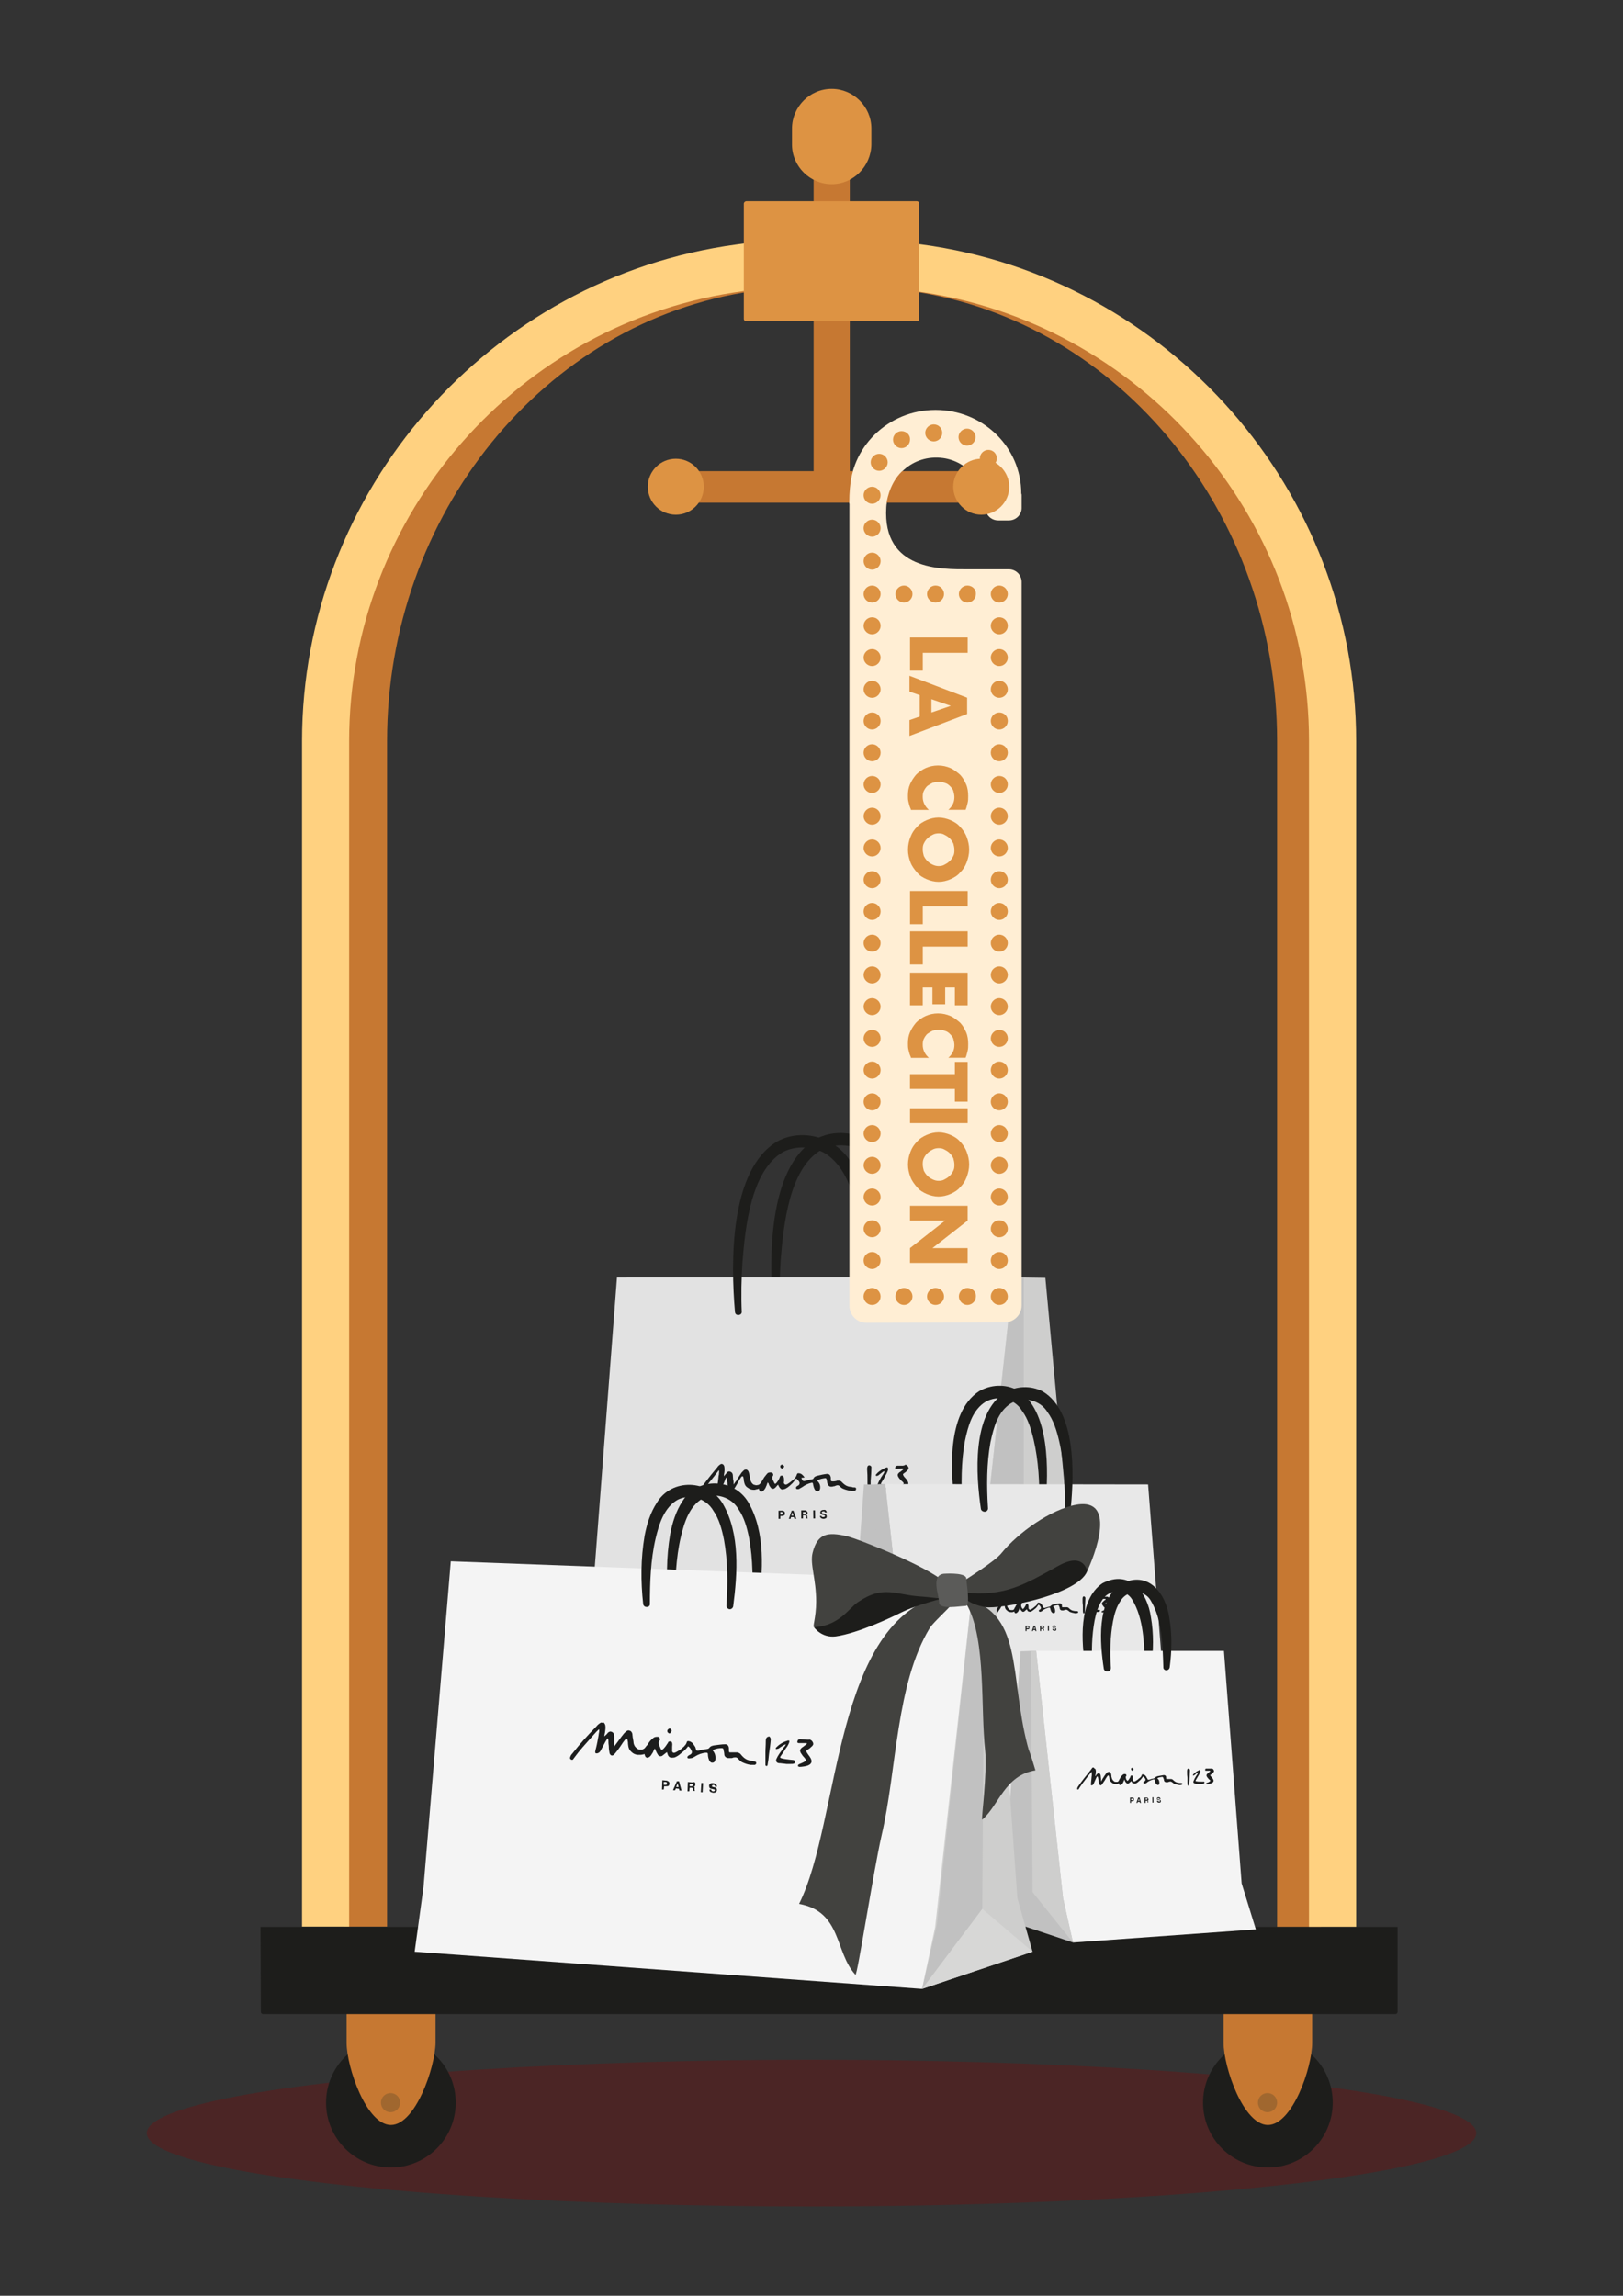 <?xml version="1.0" encoding="UTF-8"?><svg id="CHARIOT" xmlns="http://www.w3.org/2000/svg" viewBox="0 0 410 580"><rect x="0" y="0" width="410" height="580" fill="#333333" stroke="none"/><defs><style>.cls-1{fill:#f4f4f4;}.cls-2{fill:#ffeed4;}.cls-3{fill:#e8e8e8;}.cls-4{fill:#ffd180;}.cls-5{fill:#e2e2e2;}.cls-6{fill:#a0672f;}.cls-7{fill:#c1c1c1;}.cls-8{fill:#cececd;}.cls-9{fill:#dd9343;}.cls-10{fill:#d7d7d6;}.cls-11{fill:#c67832;}.cls-12,.cls-13{fill:#1d1d1b;}.cls-14{fill:#1c1d1d;}.cls-15{fill:#890303;isolation:isolate;opacity:.28;}.cls-16{fill:#5b5b59;}.cls-16,.cls-17,.cls-13{fill-rule:evenodd;}.cls-17{fill:#42423f;}</style></defs><g><ellipse class="cls-15" cx="205" cy="538.92" rx="167.92" ry="18.53"/><g><path class="cls-11" d="M333.72,486.83h-11.1V187.24c0-57.2-39.65-106.07-92.28-113.68l-20.14-2.86-20.14,2.86c-52.63,7.61-92.28,56.48-92.28,113.68V486.74h-11.01V187.24c0-63.19,43.77-117.17,101.86-125.49l21.57-3.13,21.57,3.13c58.09,8.41,101.86,62.3,101.86,125.49l.09,299.59h0Z"/><rect class="cls-11" x="205.54" y="42.23" width="9.13" height="78.77"/><g><path class="cls-12" d="M115.13,531.22c0,9.04-7.34,16.38-16.38,16.38s-16.38-7.34-16.38-16.38,7.34-16.38,16.38-16.38,16.38,7.25,16.38,16.38Z"/><path class="cls-12" d="M336.67,531.22c0,9.04-7.34,16.38-16.38,16.38s-16.38-7.34-16.38-16.38,7.34-16.38,16.38-16.38,16.38,7.25,16.38,16.38Z"/><path class="cls-11" d="M98.75,536.86h0c-6.18,0-11.19-14.59-11.19-20.77v-7.07c0-6.18,5.01-11.28,11.19-11.28h0c6.18,0,11.28,5.1,11.28,11.28v7.07c-.09,6.27-5.1,20.77-11.28,20.77Z"/><path class="cls-6" d="M101.08,531.22c0,1.34-1.07,2.42-2.42,2.42s-2.42-1.07-2.42-2.42,1.07-2.42,2.42-2.42,2.42,1.07,2.42,2.42Z"/><path class="cls-11" d="M320.29,536.86h0c-6.18,0-11.19-14.59-11.19-20.77v-7.07c0-6.18,5.01-11.28,11.19-11.28h0c6.18,0,11.19,5.1,11.19,11.28v7.07c0,6.27-5.01,20.77-11.19,20.77Z"/><path class="cls-6" d="M322.62,531.22c0,1.34-1.07,2.42-2.42,2.42s-2.42-1.07-2.42-2.42,1.07-2.42,2.42-2.42,2.42,1.07,2.42,2.42Z"/></g><path class="cls-9" d="M210.1,46.53h0c-5.46,0-10.03-4.48-10.03-10.03v-4.03c0-5.46,4.48-10.03,10.03-10.03h0c5.46,0,10.03,4.48,10.03,10.03v4.03c-.09,5.55-4.56,10.03-10.03,10.03Z"/><path class="cls-4" d="M342.58,486.83h-11.9V187.24c0-57.2-42.79-106.07-99.45-113.68l-21.75-2.86-21.75,2.86c-56.75,7.61-99.53,56.48-99.53,113.68V486.74h-11.9V187.24c0-63.1,47.26-117.08,109.83-125.49l23.27-3.13,23.36,3.13c62.57,8.41,109.83,62.3,109.83,125.49V486.83h0Z"/><path class="cls-9" d="M188.53,50.82h43.05c.36,0,.63,.27,.63,.63v29.09c0,.36-.27,.63-.63,.63h-43.05c-.36,0-.63-.27-.63-.63v-29.09c0-.36,.36-.63,.63-.63Z"/><path class="cls-12" d="M65.81,486.83H353.05v21.48c0,.27-.27,.54-.54,.54H66.44c-.27,0-.54-.27-.54-.54l-.09-21.48h0Z"/></g></g><g><g><g><g><path class="cls-12" d="M195.33,330.99c-1.07-12.44-1.43-35.89,10.65-43.14,6.44-3.58,15.13-.9,18.71,5.37,2.51,3.94,3.67,8.23,4.3,12.62,1.25,8.68,.98,17.36-.27,25.87-.18,1.07-1.88,.98-1.79-.18,.81-11.19,1.7-34.01-8.77-40.64-3.13-1.88-7.52-2.06-10.74-.36-8.06,4.74-9.49,18.98-10.2,27.75-.27,4.21-.36,8.5-.18,12.71,0,.9-1.61,.98-1.7,0h0Z"/><path d="M196.77,333.14c0,.72,.63,1.52-.09,1.52h-1.07c-.72,0-.54-.81-.54-1.52v-1.07c0-.72-.27-1.61,.54-1.61h1.07c.72,0,.09,.9,.09,1.61v1.07Z"/><path d="M227.91,330.36h2.42c.72,0,1.34,.63,1.34,1.34v2.42c0,.72-.63,1.34-1.34,1.34h-2.42c-.72,0-1.34-.63-1.34-1.34v-2.42c0-.72,.63-1.34,1.34-1.34Z"/></g><polygon class="cls-5" points="155.86 322.76 146.37 446.46 144.85 471.07 236.33 478.05 242.95 459.62 255.93 322.67 155.86 322.76"/><polygon class="cls-8" points="282.87 471.07 275.62 447.89 264.08 322.84 258.62 322.76 255.93 322.67 241.43 454.42 236.33 478.05 282.87 471.07"/><path class="cls-12" d="M185.67,331.53c-1.07-12.44-1.43-35.89,10.65-43.14,6.44-3.58,15.13-.9,18.71,5.37,2.51,3.94,3.67,8.23,4.3,12.62,1.25,8.68,.98,17.36-.27,25.87-.18,1.07-1.88,.98-1.79-.18,.81-11.19,1.7-34.01-8.77-40.64-3.13-1.88-7.52-2.06-10.74-.36-8.06,4.74-9.49,18.98-10.2,27.75-.27,4.21-.36,8.5-.18,12.71-.09,.9-1.61,.98-1.7,0h0Z"/><polygon class="cls-7" points="258.62 322.76 255.93 322.67 241.43 454.42 236.33 478.05 258.62 451.11 258.62 322.76"/><polygon class="cls-10" points="282.87 471.07 258.62 451.11 236.33 478.05 282.87 471.07"/></g><g><path class="cls-14" d="M228,370.29h-1.34c-.09,0-.27,.09-.36,.18-.09,.09-.18,.36-.18,.45,0,.18,.18,.18,.36,.18h.09c.36,0,.81-.09,1.16-.09h.18c.09,0,.27,0,.27,.09,0,0,.09,.09,0,.09-.09,.09-.18,.27-.36,.36-.18,.18-.36,.27-.63,.45-.18,.18-.54,.45-.36,.9,.09,.27,.27,.54,.54,.81,.18,.27,.45,.45,.72,.72s.27,.45-.09,.63c-.36,.27-.72,.45-1.07,.63-.18,.09-.36,.18-.36,.45,0,.09,.09,.09,.27,.09,.54,0,1.7-.36,2.06-.54,.45-.27,.72-.72,.45-1.34-.09-.27-.27-.45-.45-.72-.27-.27-.54-.54-.72-.9-.09-.18-.09-.36,.09-.45,.27-.18,.63-.45,.81-.63,.45-.45,.54-.72,.36-1.07-.18-.27-.45-.54-.72-.54-.27,.27-.45,.18-.72,.27"/><path class="cls-14" d="M224.07,370.73c-.09,0-.18,0-.36,.09-.81,.36-1.61,.81-2.24,1.52-.18,.18-.36,.36-.09,.54h.09c.09,0,.27-.09,.36-.09,.27-.18,.54-.45,.81-.63,.36-.27,.54-.45,.72-.45h0l.09,.09c-.09,.27-.18,.36-.27,.54-.18,.27-.27,.45-.54,.81-.36,.63-.72,1.25-.98,1.97-.18,.36,.09,.72,.36,.9,.09,.09,.27,.09,.36,.09h.18c.18,0,.45,0,.63,.09h1.7c.27,0,.54-.09,.72-.18s.36-.18,.27-.45-.18-.36-.36-.36h-.81c-.72,0-1.34,0-1.88-.18-.27,0-.36-.18-.18-.45,.36-.54,.72-1.16,.98-1.7,.27-.45,.45-.81,.63-1.25,.09-.36,.18-.54,0-.72,.09-.09,0-.18-.18-.18"/><path class="cls-14" d="M219.59,370.2c-.45,0-.54,.45-.54,.98,.09,1.25,.09,1.79,.09,2.6v.72c0,.27,0,.54,.09,.9,0,.45,0,.81,.09,1.16,0,.09,.09,.18,.27,.18s.18-.18,.27-.27c.09-.9,.09-1.52,.09-2.42,.09-1.16,.18-2.15,.18-3.22,.09-.27-.18-.63-.54-.63,.09,0,0,0,0,0"/><path class="cls-14" d="M197.57,370.02s-.09,0,0,0c-.27,0-.54,.27-.45,.54,0,.27,.27,.45,.54,.45h0c.18,0,.45-.45,.45-.54-.09-.18-.36-.45-.54-.45"/><path class="cls-14" d="M182.26,369.84c-.18,0-.36,.18-.63,.36h0c-.09,.09-.36,.36-.45,.54l-.09,.09c-2.15,2.6-3.04,3.76-5.01,6.53-.18,.27-.27,.54-.36,.81,0,.18,0,.36,.18,.45,.09,0,.18,.09,.18,.09q.09,0,.18-.09h0c.09-.09,.18-.27,.27-.36h0c1.25-1.97,2.15-3.13,3.31-4.57,.36-.45,.81-.98,1.25-1.61,.09-.09,.18-.18,.27-.36,.09-.09,.09-.18,.18-.18l.09-.09v.09c.09,.27,0,.54,0,.72s0,.36-.09,.54c-.09,.9-.18,1.88-.36,2.77,0,.09,0,.18-.09,.27-.09,.36-.18,.72,.18,.9h.18c.36,0,.63-.27,.72-.54,.36-.81,.72-1.52,.98-2.24l.09-.27c.09-.09,.09-.27,.18-.36h.09c.09,0,.18,.27,.18,.81v.18c.09,.27,.09,.54,.09,.72,.09,.45,.09,.98,.27,1.34,.09,.27,.27,.45,.54,.54h.09c.18,0,.36-.09,.45-.27,.54-.81,.81-1.25,1.16-1.88l.09-.18s.81-1.52,1.07-1.61h.18c.18,.09,.18,.45,.27,.81v.27c.18,.81,.27,1.34,.98,1.79,.45,.36,.98,.54,1.52,.54,.18,0,.36,0,.54-.09,.09,0,.36-.09,.45-.09h0c.09,0,.18-.09,.27-.09h.09v.18c.09,.27,.18,.45,.36,.54h.18c.09,0,.27,0,.36-.09,.09,0,.27-.18,.54-.54,.18-.27,.27-.45,.36-.72l.09-.18c.09-.27,.18-.54,.27-.72l.09-.09v.09s0,.09,.09,.09c.09,.09,.09,.27,.18,.45,.18,.45,.54,.81,.54,.81h0c.09,.18,.27,.18,.45,.18,.09,0,.27,0,.36-.09,.27-.18,.45-.36,.63-.63,.09-.09,.18-.18,.27-.27h.09v.09h0s.09,.09,.09,.18c.18,.36,.36,.63,.63,.81,.09,.09,.27,.09,.36,.09,.18,0,.45-.09,.72-.18,.36-.18,.9-.54,1.43-1.07,.45-.36,.98-1.07,1.25-1.52h0c.27,.09,.98,.9,.9,1.16,0,.45-.36,.63-.54,.72-.18,.09-.36,.27-.36,.45,0,.09,0,.18,.09,.27,.09,.09,.18,.09,.36,.09,.27,0,.45-.09,.54-.18h0c.18-.09,.45-.27,.63-.36,.72-.54,1.52-.9,2.33-1.07h.09c.09,0,.18,0,.18,.09,.09,.09,.09,.18,.09,.27,.09,.54,.27,1.25,.63,1.61,.09,.09,.27,.18,.45,.18h.09c.36,0,.54-.27,.63-.72,.09-.81-.18-1.43-.81-1.97h.09l.09-.09c.63-.36,1.25-.45,1.88-.54h0c.18,0,.36,.09,.36,.27,0,.09,.09,.27,.09,.36,0,.18,.09,.36,.09,.54,.09,.36,.18,.63,.45,.81,.09,.09,.27,.18,.45,.18h.27c.09,0,.18,0,.36-.09,.18,0,.27,0,.45-.09h0c.18-.09,.45-.18,.63-.18s.45,.09,.63,.36c.18,.18,.54,.45,.81,.54,.63,.27,1.43,.45,2.06,.54h.27c.27,0,.45,0,.63-.09,.09,0,.27-.18,.27-.36s0-.27-.09-.36-.27-.09-.45-.09h-.09c-.09,0-.27,0-.36-.09-.98-.09-1.61-.18-2.69-1.34-.18-.18-.45-.27-.72-.27h-.18c-.18,0-.27,0-.45,.09-.18,0-.36,.09-.54,.09h-.45c-.09,0-.18,0-.27-.09s-.09-.27-.09-.54v-.36c-.09-.54-.36-.9-.9-.9h-.09c-.81,.09-1.61,.27-2.33,.45-.45,.09-.9,.27-1.07,.72,0,.09-.09,.09-.27,.18-.18,0-.36,.09-.54,.09-.45,.09-.98,.27-1.43,.36h-.27c-.18,0-.27-.18-.36-.36-.09-.09-.09-.27-.18-.45l.81-.09c-.27-.36-.72-1.07-1.52-1.07h-.18c-.18,.09-.18,.18-.27,.36-.09,.27-.18,.72-1.07,1.43-.45,.36-.63,.54-1.07,.81-.18,.09-.36,.27-.63,.27-.09,0-.18,0-.27-.09-.27-.18-.27-.45-.18-.72v-.27c0-.27,0-.54-.09-.81-.09-.18-.18-.36-.36-.36h-.18c-.18,0-.27,0-.36,.18h0c-.09,.18-.09,.27-.18,.45-.18,.45-.54,.98-.81,1.25-.09,.09-.18,.18-.27,.18h0c-.09,0-.09-.09-.18-.18,0,0-.09-.09-.09-.18l-.27-.54q0-.09-.09-.18c-.09-.36-.18-.63,.09-.98,.09-.09,.09-.45-.09-.63-.09-.09-.36-.18-.45-.18h-.18c-.36,0-.63,.09-.81,.36-.36,.45-.63,.72-.98,1.34-.09,.18-.18,.36-.27,.45-.18,.36-.36,.63-.72,.9-.09,0-.09,.09-.18,.09-.18,0-.36,.09-.45,.09-.27,0-.54-.09-.81-.18-.54-.36-.81-1.07-.81-1.43-.09-.27-.09-.54-.18-.9-.09-.27-.09-.45-.18-.72-.09-.36-.27-.54-.54-.72h-.18c-.18,0-.36,0-.54,.18-.18,.18-.36,.36-.54,.54-.36,.54-.81,1.16-1.16,1.79-.09,.18-.27,.45-.45,.63l-.45,.63v-.63c0-.18,0-.36-.09-.45,0-.45-.09-.81-.09-1.25s-.27-.81-.63-.9c-.09,0-.18-.09-.27-.09-.36,0-.63,.27-.72,.45s-.27,.27-.36,.45c-.09,.09-.18,.18-.18,.27h-.09c0-.27,0-.54,.09-.81,.09-.63,.09-1.07,0-1.61-.09-.36-.27-.54-.54-.63-.09,0-.18,0-.18,0"/><path class="cls-14" d="M202.85,382.55v-.54h.63c.09,0,.09,.09,.09,.27,0,.09,0,.18-.09,.27h-.63Zm.54-.98h-.98v2.06h.45v-.81h.45c.09,0,.18,0,.18,.09,.09,0,.09,.09,.09,.27v.45h.45v-.09l-.09-.09v-.27c0-.18,0-.27-.09-.36s-.09-.09-.18-.18c.09,0,.18-.09,.27-.18s.09-.18,.09-.27,0-.18-.09-.18c0-.09-.09-.09-.09-.18q-.09-.09-.18-.18c-.09-.09-.09,0-.27-.09"/><path class="cls-14" d="M197.12,382.64v-.63h.36c.09,0,.18,0,.18,.09,.09,0,.09,.09,.09,.18s0,.18-.09,.27-.09,.09-.18,.09h-.36Zm.45-.98h-.9v2.06h.45v-.72h.45c.18,0,.36-.09,.54-.18s.18-.27,.18-.54c0-.18-.09-.36-.18-.45-.18-.09-.36-.18-.54-.18"/><path class="cls-14" d="M208.04,381.47h0c-.27,0-.45,.09-.63,.18-.09,.09-.18,.27-.18,.45s.09,.36,.18,.45c.09,.09,.27,.09,.45,.18h.18c.09,0,.18,.09,.27,.09s.09,.09,.09,.18-.09,.18-.18,.27h-.27c-.18,0-.27,0-.36-.09,0,0-.09-.09-.09-.18h-.36c0,.18,.09,.36,.27,.54,.18,.09,.36,.18,.63,.18h0c.27,0,.45-.09,.63-.18s.18-.27,.18-.45-.09-.36-.18-.45c-.09-.09-.18-.09-.36-.18l-.36-.09c-.09,0-.27-.09-.27-.09-.09,0-.09-.09-.09-.18s0-.18,.09-.18,.18-.09,.27-.09h.27c.09,.09,.18,.09,.18,.27h.45c0-.18-.09-.36-.27-.54s-.36-.09-.54-.09"/><path class="cls-14" d="M199.9,382.91l.27-.81,.27,.81h-.54Zm.54-1.25h-.45l-.72,2.06h.45l.09-.45h.72l.18,.45h.45l-.72-2.06h0Z"/><rect class="cls-14" x="205.45" y="381.57" width=".45" height="2.06" transform="translate(-5.85 3.2) rotate(-.88)"/></g></g><g><g><path class="cls-12" d="M262.55,380.31c.09-5.55-.18-11.19-1.43-16.56-.63-2.69-1.43-5.28-2.95-7.34-1.88-3.13-6.09-4.03-9.22-2.24-3.31,2.06-4.39,6.09-5.19,9.85-.98,5.37-.98,11.1-.63,16.56,.09,.54-.36,.98-.81,.98s-.9-.27-.98-.72c-1.25-8.5-2.33-23.9,6-29.36,2.95-1.7,6.62-1.88,9.67-.27,8.32,5.01,7.88,20.59,7.07,29.09,0,1.16-1.61,1.07-1.52,0h0Z"/><path d="M263.54,381.47c0-.45-.36-.81-.81-.81h0c-.45,0-.81,.36-.81,.81h0c0,.45,.36,.81,.81,.81h0c.45,0,.81-.36,.81-.81h0Z"/><path d="M243.04,381.47c0-.45-.36-.81-.81-.81h0c-.45,0-.81,.36-.81,.81h0c0,.45,.36,.81,.81,.81h0c.45,0,.81-.36,.81-.81h0Z"/></g><polygon class="cls-3" points="290.03 375.03 296.39 457.11 301.31 473.4 236.69 478.05 232.3 465.88 223.62 374.94 290.03 375.03"/><polygon class="cls-7" points="208.67 468.66 212.52 455.14 218.25 375.03 221.92 375.03 223.62 374.94 233.29 462.39 236.69 478.05 208.67 468.66"/><path class="cls-12" d="M269,380.67c0-5.55-.18-11.19-1.43-16.56-.63-2.69-1.43-5.28-2.95-7.34-1.88-3.13-6.09-4.03-9.22-2.24-3.31,2.06-4.39,6.09-5.19,9.85-.98,5.37-.98,11.1-.63,16.56,.09,.54-.36,.98-.81,.98s-.9-.27-.98-.72c-1.25-8.5-2.33-23.9,6-29.36,2.95-1.7,6.62-1.88,9.67-.27,8.32,5.01,7.88,20.59,7.07,29.09-.09,1.16-1.61,1.07-1.52,0h0Z"/><polyline class="cls-7" points="223.62 374.94 220.93 375.03 222.72 461.67 236.69 478.05 233.29 462.39 223.62 374.94"/><polygon class="cls-10" points="200.35 475.28 222.72 461.67 236.69 478.05 200.35 475.28"/><g><path class="cls-14" d="M279.2,403.4h-.9c-.09,0-.18,0-.18,.09-.09,.09-.09,.18-.09,.27s.09,.18,.18,.18h.9c.09,0,.18,0,.18,.09v.09c-.09,.09-.18,.18-.27,.18l-.36,.36c-.18,.09-.36,.36-.27,.63,.09,.18,.18,.36,.36,.54,.09,.18,.36,.36,.45,.45,.18,.18,.18,.27,0,.36-.18,.18-.45,.27-.72,.36-.09,.09-.27,.09-.18,.27,0,.09,.09,.09,.18,.09,.36,0,1.07-.18,1.34-.36,.27-.18,.45-.45,.27-.81-.09-.18-.18-.27-.27-.45-.18-.18-.36-.36-.45-.54-.09-.09-.09-.18,.09-.27,.18-.09,.36-.27,.54-.45,.27-.27,.36-.45,.18-.72-.09-.18-.27-.36-.45-.36s-.36,0-.54,0"/><path class="cls-14" d="M276.7,403.76c-.09,0-.18,0-.18,.09-.54,.18-.98,.54-1.43,.98-.09,.09-.18,.18-.09,.36h0c.09,0,.18,0,.27-.09,.18-.09,.36-.27,.54-.45,.27-.18,.36-.27,.45-.27h0v.09c-.09,.18-.09,.27-.18,.36-.09,.18-.18,.27-.36,.54-.27,.45-.45,.81-.63,1.25-.09,.18,0,.45,.27,.54,.09,0,.18,0,.27,.09h1.61c.18,0,.36,0,.45-.09,.09,0,.18-.09,.18-.27s-.09-.18-.27-.18h-.54c-.45,0-.9,0-1.25-.09-.18,0-.27-.09-.09-.36,.18-.36,.45-.72,.63-1.07,.18-.27,.27-.54,.45-.81,.09-.18,.09-.36,0-.45,0-.09,0-.18-.09-.18"/><path class="cls-14" d="M273.83,403.31c-.27,0-.36,.27-.36,.63,0,.81,0,1.16,.09,1.7v1.07c0,.27,0,.54,.09,.81,0,.09,.09,.09,.18,.09s.18-.09,.18-.18c0-.54,.09-.98,.09-1.61,0-.72,.09-1.43,.09-2.06,0-.18-.09-.36-.36-.45h0"/><path class="cls-14" d="M259.6,403.22h0c-.18,0-.27,.18-.27,.36s.18,.36,.36,.36h0c.09,0,.27-.27,.27-.36,0-.18-.27-.36-.36-.36"/><path class="cls-14" d="M249.75,403.14c-.18,0-.27,.09-.36,.27h0c-.09,.09-.18,.27-.27,.36h0c-1.34,1.7-1.97,2.42-3.22,4.21-.09,.18-.18,.36-.18,.45s0,.27,.09,.27h.18c.09-.09,.18-.18,.18-.27h0c.81-1.25,1.43-1.97,2.15-2.95,.27-.36,.54-.63,.81-.98q.09-.09,.18-.18c.09,0,.09-.09,.09-.09h0v.9c-.09,.54-.09,1.16-.18,1.79v.18c-.09,.27-.09,.45,.09,.54h.09c.18,0,.36-.18,.45-.36,.18-.45,.45-.98,.63-1.43l.09-.18c0-.09,.09-.18,.18-.27h.09c.09,0,.09,.18,.18,.45v.09c0,.18,.09,.36,.09,.45,0,.27,.09,.63,.18,.9,.09,.18,.18,.36,.36,.36h0c.09,0,.18-.09,.27-.18,.36-.45,.54-.81,.81-1.16l.09-.18s.54-.98,.72-.98h.09c.09,.09,.18,.27,.18,.45v.18c.09,.54,.18,.81,.63,1.16,.27,.27,.63,.36,.98,.36h.36l.27-.09h0c.09,0,.09-.09,.18-.09h0v.09c.09,.18,.09,.27,.27,.36h.09c.09,0,.18,0,.27-.09,0,0,.18-.09,.36-.36,.09-.18,.18-.27,.18-.45l.09-.09c.09-.18,.09-.36,.18-.45v.09c0,.09,.09,.18,.09,.27,.09,.27,.36,.54,.36,.54h0c.09,.09,.18,.18,.36,.18,.09,0,.18,0,.27-.09,.18-.09,.27-.27,.45-.36l.18-.18h0l.09,.09c.09,.27,.18,.45,.36,.45,.09,0,.18,.09,.27,.09s.27,0,.45-.09,.54-.36,.98-.72c.27-.18,.63-.72,.81-.98h0c.18,0,.63,.54,.63,.81s-.27,.45-.36,.45-.18,.18-.18,.27c0,0,0,.09,.09,.18,.09,0,.09,.09,.18,.09,.18,0,.27-.09,.36-.09h0c.18-.09,.27-.18,.36-.27,.45-.36,.98-.54,1.52-.72h.27s.09,.09,.09,.18c.09,.36,.18,.81,.45,1.07,.09,.09,.18,.09,.36,.18h.09c.18,0,.36-.18,.36-.45,0-.54-.09-.9-.54-1.25h0c.36-.27,.81-.27,1.25-.36h0c.09,0,.18,.09,.27,.18,0,.09,0,.18,.09,.27,0,.09,.09,.18,.09,.36s.09,.36,.27,.45c.09,.09,.18,.09,.27,.09h.36c.09,0,.18,0,.27-.09h0c.09,0,.27-.09,.45-.09s.27,.09,.45,.18c.09,.09,.36,.27,.45,.36,.45,.18,.9,.27,1.34,.36h.18c.18,0,.27,0,.45-.09,.09,0,.18-.09,.18-.18s0-.18-.09-.18c-.09-.09-.18-.09-.27-.09h-.36c-.63-.09-.98-.09-1.7-.81-.09-.09-.27-.18-.45-.18h-1.16c-.09-.09-.09-.18-.09-.36v-.09h0c0-.36-.27-.54-.54-.54h-.09c-.54,.09-.98,.18-1.52,.27-.27,.09-.54,.18-.72,.45,0,0-.09,.09-.18,.09s-.18,.09-.36,.09c-.36,.09-.63,.18-.9,.27h-.18c-.18,0-.18-.09-.27-.27,0-.09-.09-.18-.18-.27v-.09c-.18-.27-.45-.72-.98-.72h-.09c-.09,0-.09,.09-.18,.18,0,.18-.09,.45-.72,.9-.27,.27-.45,.36-.72,.54-.09,.09-.27,.18-.45,.18q-.09,0-.18-.09c-.18-.09-.18-.27-.18-.45v-.18c0-.18,0-.36-.09-.54,0-.09-.18-.27-.18-.27h-.09c-.09,0-.18,0-.27,.18h0c0,.09-.09,.18-.09,.27-.18,.27-.36,.63-.54,.81-.09,0-.09,.09-.18,.09h0q-.09,0-.09-.09t-.09-.09c-.09-.09-.09-.18-.18-.36v-.09c-.09-.18-.09-.45,.09-.63,.09-.09,0-.27-.09-.36s-.18-.09-.27-.09h-.09c-.18,0-.36,.09-.54,.27-.27,.27-.45,.45-.63,.9-.09,.09-.09,.18-.18,.27-.09,.27-.18,.45-.45,.54h-.36c-.18,0-.36,0-.54-.18-.36-.27-.54-.72-.54-.9-.09-.18-.09-.36-.09-.54s-.09-.36-.09-.45c-.09-.18-.18-.36-.36-.45h-.18c-.09,0-.18,0-.36,.09-.09,.09-.27,.18-.36,.36-.27,.36-.54,.72-.72,1.07-.09,.09-.18,.27-.27,.45l-.27,.45v-.63c0-.27-.09-.54-.09-.81s-.18-.54-.36-.63h-.18c-.18,0-.36,.18-.45,.27-.09,.09-.18,.18-.18,.27q-.09,.09-.18,.18h0c0-.18,0-.36,.09-.54,0-.45,.09-.72,0-.98-.09-.27-.18-.36-.36-.45-.09-.18-.18-.27-.27-.18"/><path class="cls-14" d="M263,411.28v-.36h.36c.09,0,.09,.09,.09,.18s0,.09-.09,.18h-.36Zm.36-.54h-.63v1.34h.27v-.54h.45s.09,.09,.09,.18v.27h.27s-.09,0-.09-.09v-.18c0-.09,0-.18-.09-.18l-.09-.09c.09,0,.09-.09,.18-.09,0-.09,.09-.09,.09-.18v-.09s0-.09-.09-.09l-.09-.09c-.09-.18-.18-.18-.27-.18"/><path class="cls-14" d="M259.33,411.37v-.36h.45s.09,.09,.09,.18,0,.09-.09,.18h-.45Zm.27-.63h-.54v1.34h.27v-.45h.27c.18,0,.27,0,.36-.09s.09-.18,.09-.36,0-.27-.09-.36c-.09,0-.18-.09-.36-.09"/><path class="cls-14" d="M266.31,410.65h0c-.18,0-.27,0-.36,.09s-.09,.18-.09,.27,.09,.18,.09,.27c.09,0,.18,.09,.27,.09h.18c.09,0,.18,0,.18,.09s.09,.09,.09,.09q0,.09-.09,.18h-.18c-.09,0-.18,0-.18-.09l-.09-.09h-.27c0,.18,.09,.27,.18,.36s.18,.09,.36,.09h0c.18,0,.27,0,.36-.09s.09-.18,.09-.27,0-.18-.09-.27c-.09,0-.09-.09-.27-.09l-.27-.09c-.09,0-.18,0-.18-.09-.09,0-.09-.09-.09-.09,0,0,0-.09,.09-.09h.36c.09,0,.09,.09,.09,.18h.27c0-.18-.09-.27-.18-.36s-.09-.18-.27-.09"/><path class="cls-14" d="M261.12,411.55l.18-.54,.18,.54h-.36Zm.36-.81h-.36l-.45,1.34h.27l.09-.27h.45l.09,.27h.27l-.36-1.34h0Z"/><rect class="cls-14" x="264.71" y="410.66" width=".27" height="1.34" transform="translate(-6.29 4.12) rotate(-.88)"/></g></g><g><g><path class="cls-12" d="M289.23,420.95c-.18-5.55-.27-11.99-3.22-16.83-1.7-2.86-5.91-2.69-7.61,.18-.98,1.43-1.52,3.22-1.88,5.1-.72,3.85-.81,7.88-.54,11.73,.09,1.16-1.61,1.34-1.79,.27-.98-6.36-1.88-17.19,4.3-21.39,6.89-3.58,11.37,2.24,12.26,8.59,.72,4.21,.63,8.32,.09,12.44-.09,.98-1.61,.9-1.61-.09h0Z"/><path d="M289.94,420.77h.09c.36,0,.63,.27,.63,.63v.09c0,.36-.27,.63-.63,.63h-.09c-.36,0-.63-.27-.63-.63v-.09c0-.36,.27-.63,.63-.63Z"/><path d="M274.82,420.77h.09c.36,0,.63,.27,.63,.63v.09c0,.36-.27,.63-.63,.63h-.09c-.36,0-.63-.27-.63-.63v-.09c0-.36,.36-.63,.63-.63h0Z"/></g><polygon class="cls-1" points="309.19 417.1 313.66 475.82 317.25 487.45 271.06 490.77 267.84 481.99 261.75 417.1 309.19 417.1"/><polygon class="cls-7" points="251.01 484.05 253.78 474.38 257.81 417.19 260.41 417.1 261.75 417.1 268.55 479.58 271.06 490.77 251.01 484.05"/><path class="cls-12" d="M293.88,421.13c-.18-5.55-.27-11.99-3.22-16.83-1.7-2.86-5.91-2.69-7.61,.18-.98,1.43-1.52,3.22-1.88,5.1-.72,3.85-.81,7.88-.54,11.73,.09,1.16-1.61,1.34-1.79,.27-.98-6.36-1.88-17.19,4.3-21.39,6.89-3.58,11.37,2.24,12.26,8.59,.72,4.21,.63,8.32,.09,12.44-.18,1.07-1.7,.98-1.61-.09h0Z"/><polygon class="cls-8" points="271.06 490.77 268.55 479.58 261.75 417.1 260.41 417.1 260.85 478.05 271.06 490.77"/><g><path class="cls-14" d="M305.61,446.82h-.9c-.09,0-.18,0-.18,.09-.09,.09-.09,.18-.09,.27s.09,.18,.18,.18h.9c.09,0,.18,0,.18,.09v.09c-.09,.09-.18,.18-.27,.18l-.36,.36c-.18,.09-.36,.36-.27,.63,.09,.18,.18,.36,.36,.54,.09,.18,.36,.36,.45,.45,.18,.18,.18,.27,0,.36-.18,.18-.45,.27-.72,.36-.09,.09-.27,.09-.18,.27,0,.09,.09,.09,.18,.09,.36,0,1.07-.18,1.34-.36,.27-.18,.45-.45,.27-.81-.09-.18-.18-.27-.27-.45-.18-.18-.36-.36-.45-.54-.09-.09-.09-.18,.09-.27,.18-.09,.36-.27,.54-.45,.27-.27,.36-.45,.18-.72-.09-.18-.27-.36-.45-.36s-.36,0-.54,0"/><path class="cls-14" d="M303.1,447.17c-.09,0-.18,0-.18,.09-.54,.18-.98,.54-1.43,.98-.09,.09-.18,.18-.09,.36h0c.09,0,.18,0,.27-.09,.18-.09,.36-.27,.54-.45,.27-.18,.36-.27,.45-.27h0v.09c-.09,.18-.09,.27-.18,.36-.09,.18-.18,.27-.36,.54-.27,.45-.45,.81-.63,1.25-.09,.18,0,.45,.27,.54,.09,0,.18,0,.27,.09h1.61c.18,0,.36,0,.45-.09,.09,0,.18-.09,.18-.27s-.09-.18-.27-.18h-.54c-.45,0-.9,0-1.25-.09-.18,0-.27-.09-.09-.36,.18-.36,.45-.72,.63-1.07,.18-.27,.27-.54,.45-.81,.09-.18,.09-.36,0-.45,0-.09,0-.18-.09-.18"/><path class="cls-14" d="M300.24,446.82c-.27,0-.36,.27-.36,.63,0,.81,0,1.16,.09,1.7v1.07c0,.27,0,.54,.09,.81,0,.09,.09,.09,.18,.09s.18-.09,.18-.18c0-.54,.09-.98,.09-1.61,0-.72,.09-1.43,.09-2.06,0-.27-.18-.45-.36-.45h0"/><path class="cls-14" d="M286.01,446.64h0c-.18,0-.36,.18-.27,.36,0,.18,.18,.36,.36,.36h0c.09,0,.27-.27,.27-.36,0-.18-.27-.36-.36-.36"/><path class="cls-14" d="M276.16,446.55c-.18,0-.27,.09-.36,.27h0c-.09,.09-.18,.27-.27,.36h0c-1.34,1.7-1.97,2.42-3.22,4.21-.09,.18-.18,.36-.18,.45s0,.27,.09,.27h.18c.09-.09,.18-.18,.18-.27h0c.81-1.25,1.43-1.97,2.15-2.95,.27-.36,.54-.63,.81-.98,0-.09,.09-.09,.18-.18l.09-.09h0v.9c-.09,.54-.09,1.16-.18,1.79v.18c-.09,.27-.09,.45,.09,.54h.09c.18,0,.36-.18,.45-.36,.18-.45,.45-.98,.63-1.43l.09-.18c0-.09,.09-.18,.18-.27h.09c.09,0,.09,.18,.18,.45v.09c0,.18,.09,.36,.09,.45,0,.27,.09,.63,.18,.9,.09,.18,.18,.36,.36,.36h0c.09,0,.18-.09,.27-.18,.36-.45,.54-.81,.81-1.16l.09-.18s.54-.98,.72-.98h.09c.09,.09,.09,.27,.18,.45v.18c.09,.54,.18,.81,.63,1.16,.27,.27,.63,.36,.98,.36h.36l.27-.09h0c.09,0,.09-.09,.18-.09h0v.09c.09,.18,.09,.27,.27,.36h.09c.09,0,.18,0,.27-.09,0,0,.18-.09,.36-.36,.09-.18,.18-.27,.18-.45l.09-.09c.09-.18,.09-.36,.18-.45v.09c0,.09,.09,.18,.09,.27,.09,.27,.36,.54,.36,.54h0c.09,.09,.18,.18,.36,.18,.09,0,.18,0,.27-.09,.18-.09,.27-.27,.45-.36l.18-.18h0l.09,.09c.09,.27,.18,.45,.45,.45,.09,0,.18,.09,.27,.09s.27,0,.45-.09,.54-.36,.9-.72c.27-.18,.63-.72,.81-.98h0c.18,0,.63,.54,.63,.81s-.27,.45-.36,.45-.18,.18-.18,.27c0,0,0,.09,.09,.18,.09,0,.09,.09,.18,.09,.18,0,.27-.09,.36-.09h0c.18-.09,.27-.18,.36-.27,.45-.36,.98-.54,1.52-.72h.27s.09,.09,.09,.18c0,.36,.18,.81,.45,1.07,.09,.09,.18,.09,.36,.18h0c.18,0,.36-.18,.36-.45,0-.54-.09-.9-.54-1.25h0c.36-.27,.81-.27,1.25-.36h0c.09,0,.18,.09,.27,.18,0,.09,0,.18,.09,.27,0,.09,.09,.18,.09,.36s.09,.36,.27,.45c.09,.09,.18,.09,.27,.09h.36c.09,0,.18,0,.27-.09h0c.09,0,.27-.09,.45-.09s.27,.09,.45,.18c.09,.09,.36,.27,.45,.36,.45,.18,.9,.27,1.34,.36h.18c.18,0,.27,0,.45-.09,.09,0,.18-.09,.18-.18s0-.18-.09-.18c-.09-.09-.18-.09-.27-.09h-.36c-.63-.09-.98-.09-1.7-.81-.09-.09-.27-.18-.45-.18h-1.16c-.09-.09-.09-.18-.09-.36v-.09h0c0-.36-.27-.54-.54-.54h-.09c-.54,.09-.98,.18-1.52,.27-.27,.09-.54,.18-.72,.45,0,0-.09,.09-.18,.09s-.18,.09-.36,.09c-.36,.09-.63,.18-.9,.27h-.18c-.18,0-.18-.09-.27-.27,0-.09-.09-.18-.18-.27v-.09c-.18-.27-.45-.72-.98-.72h-.09c-.09,0-.09,.09-.18,.18,0,.18-.09,.45-.72,.9-.27,.27-.45,.36-.72,.54-.09,.09-.27,.18-.45,.18q-.09,0-.18-.09c-.18-.09-.18-.27-.18-.45v-.72c0-.09-.18-.27-.18-.27h-.09c-.09,0-.18,0-.27,.18h0c0,.09-.09,.18-.09,.27-.18,.27-.36,.63-.54,.81-.09,0-.09,.09-.18,.09h0s-.09,0-.09-.09c0,0,0-.09-.09-.09-.09-.09-.09-.18-.18-.36v-.09c-.09-.18-.09-.45,.09-.63,.09-.09,0-.27-.09-.36s-.18-.09-.27-.09h-.09c-.18,0-.36,.09-.54,.27-.27,.27-.45,.45-.63,.9-.09,.09-.09,.18-.18,.27-.09,.27-.18,.45-.45,.54h-.36c-.18,0-.36,0-.54-.18-.36-.27-.54-.72-.54-.9-.09-.18-.09-.36-.09-.54s-.09-.36-.09-.45c-.09-.18-.18-.36-.36-.45h-.18c-.09,0-.18,0-.36,.09-.09,.09-.27,.18-.36,.36-.27,.36-.54,.72-.72,1.07-.09,.09-.18,.27-.27,.45l-.27,.45v-.63c0-.27-.09-.54-.09-.81s-.18-.54-.36-.63h-.18c-.18,0-.36,.18-.45,.27-.09,.09-.18,.18-.18,.27s-.09,.09-.18,.18h0c0-.18,0-.36,.09-.54,0-.45,.09-.72,0-.98,0-.27-.18-.36-.36-.45-.09-.18-.18-.27-.27-.18"/><path class="cls-14" d="M289.41,454.69v-.36h.36c.09,0,.09,.09,.09,.18s0,.09-.09,.18h-.36Zm.36-.54h-.63v1.34h.27v-.54h.45v.45h.27l-.09-.09v-.36l-.09-.09c.09,0,.09-.09,.18-.09v-.27s0-.09-.09-.09l-.09-.09c0-.18-.09-.18-.18-.18"/><path class="cls-14" d="M285.74,454.78v-.36h.45c.09,0,.09,.09,.09,.18s0,.09-.09,.18-.09,0-.18,0h-.27Zm.27-.63h-.54v1.34h.27v-.45h.27c.18,0,.27,0,.36-.09s.09-.18,.09-.36,0-.27-.09-.36c-.09,0-.27-.09-.36-.09"/><path class="cls-14" d="M292.72,454.07h0c-.18,0-.27,0-.36,.09s-.09,.18-.09,.27,0,.18,.09,.27c.09,0,.18,.09,.27,.09h.18c.09,0,.18,0,.18,.09s.09,.09,.09,.09q0,.09-.09,.18h-.18c-.09,0-.18,0-.18-.09,0,0,0-.09-.09-.09h-.27c0,.18,.09,.27,.18,.36s.18,.09,.36,.09h0c.18,0,.27,0,.36-.09s.09-.18,.09-.27,0-.18-.09-.27c-.09,0-.09-.09-.27-.09l-.27-.09c-.09,0-.18,0-.18-.09l-.09-.09s0-.09,.09-.09h.36c.09,0,.09,.09,.09,.18h.27c0-.18-.09-.27-.18-.36s-.09-.09-.27-.09"/><path class="cls-14" d="M287.53,454.96l.18-.54,.18,.54h-.36Zm.36-.81h-.36l-.45,1.34h.27l.09-.27h.45l.09,.27h.27l-.36-1.34h0Z"/><rect class="cls-14" x="291.11" y="454.07" width=".27" height="1.34" transform="translate(-6.95 4.53) rotate(-.88)"/></g></g><g><g><g><path class="cls-12" d="M168.93,404.93c-.63-5.73-.63-11.46,.36-17.28,.54-2.86,1.43-5.82,3.13-8.41,3.76-6.18,13.07-5.82,16.65,.36,4.39,7.61,3.67,17.54,2.51,25.87-.09,.45-.54,.81-.98,.72s-.81-.54-.72-.98c.36-5.46,.36-11.19-.63-16.56-.54-2.69-1.25-5.28-2.69-7.34-1.79-3.13-6-4.39-9.13-2.69-3.31,1.97-4.57,6-5.46,9.76-1.25,5.37-1.43,11.1-1.43,16.56,.09,.9-1.43,.98-1.61,0h0Z"/><path d="M170.63,405.1c0,.45-.36,.81-.81,.81h0c-.45,0-.81-.36-.81-.81h0c0-.45,.36-.81,.81-.81h0c.45,0,.81,.36,.81,.81h0Z"/><path d="M191.3,404.84c0,.45-.36,.81-.81,.81h0c-.45,0-.81-.36-.81-.81h0c0-.45,.36-.81,.81-.81h0c.45,0,.81,.36,.81,.81h0Z"/></g><polygon class="cls-1" points="113.88 394.45 106.99 476.71 104.75 493.09 232.93 502.49 237.31 490.32 245.91 399.38 113.88 394.45"/><polygon class="cls-8" points="260.85 493.09 257.01 479.58 251.28 399.47 247.7 399.47 245.91 399.38 236.24 486.83 232.93 502.49 260.85 493.09"/><path class="cls-12" d="M162.48,405.28c-.63-5.73-.63-11.46,.36-17.28,.54-2.86,1.43-5.82,3.13-8.41,3.76-6.18,13.07-5.82,16.65,.36,4.39,7.61,3.67,17.54,2.6,25.87-.09,.45-.54,.81-.98,.72s-.81-.54-.72-.98c.36-5.46,.36-11.19-.63-16.56-.54-2.69-1.25-5.28-2.69-7.34-1.79-3.13-6-4.39-9.13-2.69-3.31,1.97-4.57,6-5.46,9.76-1.25,5.37-1.43,11.1-1.43,16.56,0,.9-1.52,.98-1.7,0h0Z"/><polyline class="cls-10" points="232.93 502.49 248.14 482.26 260.85 493.09 232.93 502.49"/><polygon class="cls-7" points="248.68 399.38 248.14 482.26 232.93 502.49 236.69 486.11 245.91 399.38 248.68 399.38"/></g><g><path class="cls-14" d="M203.57,439.48c-.54,0-1.07-.09-1.52-.09-.09,0-.36,.09-.45,.18-.09,.18-.18,.36-.18,.54s.18,.27,.36,.27h1.7c.09,0,.27,0,.36,.09,0,0,.09,.09,0,.09-.18,.09-.27,.27-.45,.36-.18,.18-.36,.27-.72,.54-.27,.18-.63,.54-.54,.98,.09,.36,.27,.63,.54,.98,.18,.36,.54,.54,.72,.9,.27,.27,.27,.45-.09,.72-.45,.27-.9,.45-1.34,.63-.18,.09-.45,.18-.36,.54,0,.09,.09,.09,.36,.18,.63,0,1.88-.18,2.33-.45,.54-.27,.9-.72,.63-1.43-.09-.27-.27-.54-.45-.81-.27-.36-.54-.72-.72-1.07-.09-.18-.09-.36,.18-.54,.36-.18,.72-.45,.98-.72,.54-.45,.63-.72,.45-1.16-.18-.36-.45-.63-.81-.72-.45,.09-.72,0-.98,0"/><path class="cls-14" d="M199.18,439.74c-.09,0-.27,0-.36,.09-.98,.27-1.88,.81-2.6,1.52-.18,.18-.36,.36-.18,.54h.09c.09,0,.36-.09,.45-.09,.36-.18,.63-.45,.98-.63,.45-.27,.72-.45,.9-.45h0c.09,0,.09,.09,0,.09-.09,.27-.27,.45-.36,.54-.27,.36-.36,.45-.63,.9-.54,.72-.98,1.34-1.34,2.15-.18,.36,0,.9,.36,.98,.18,.09,.27,.09,.45,.09h.18c.18,0,.54,.09,.72,.09,.36,0,.63,.09,.81,.09h1.07c.36,0,.63,0,.81-.09,.27-.09,.36-.18,.36-.45s-.18-.36-.45-.45c-.27,0-.63-.09-.9-.09-.81-.09-1.52-.18-2.15-.36-.27-.09-.45-.18-.18-.54,.45-.63,.9-1.25,1.25-1.88,.36-.45,.63-.9,.81-1.34,.18-.36,.18-.63,0-.81,.09,.18,0,.18-.09,.09"/><path class="cls-14" d="M194.17,438.76c-.45,0-.72,.45-.72,.98,0,1.43-.09,1.97-.09,2.95v3.22c0,.18,.09,.18,.27,.27,.18,0,.27-.18,.27-.27,.18-.98,.27-1.7,.36-2.77,.18-1.25,.36-2.42,.45-3.67,0-.36-.18-.72-.54-.81v.09"/><path class="cls-14" d="M169.2,436.7h0c-.27,0-.63,.27-.63,.63s.27,.54,.54,.63h0c.18,0,.54-.45,.54-.63,.09-.27-.27-.63-.45-.63"/><path class="cls-14" d="M152.01,435.18c-.27,0-.45,.18-.72,.36h0c-.09,.09-.45,.36-.54,.54l-.09,.09c-2.6,2.69-3.76,3.94-6.18,6.98-.27,.27-.36,.54-.45,.81-.09,.18,0,.45,.18,.54,.09,.09,.18,.09,.27,.09h.18c.09-.09,.27-.27,.36-.45h0c1.52-2.06,2.69-3.31,4.12-4.92,.45-.54,.98-1.07,1.52-1.7,.09-.09,.18-.18,.36-.36,.09-.09,.18-.18,.27-.18l.09-.09v.09c0,.27,0,.63-.09,.9,0,.18-.09,.45-.09,.63-.18,.98-.36,2.06-.63,3.13,0,.09-.09,.18-.09,.36-.09,.45-.27,.81,.09,.98h.18c.36,0,.72-.27,.9-.54,.45-.81,.9-1.7,1.34-2.51l.18-.27c.09-.09,.09-.27,.27-.45h.09c.09,0,.18,.27,.18,.9v.27c0,.27,.09,.54,.09,.9,0,.54,.09,1.07,.18,1.61,.09,.36,.27,.54,.54,.63h.09c.18,0,.36-.09,.54-.27,.72-.81,1.07-1.34,1.52-1.97l.18-.27s1.07-1.7,1.34-1.7h.18c.18,.09,.18,.54,.27,.9v.27c.09,.9,.18,1.52,.9,2.15,.45,.45,1.07,.72,1.7,.72h.63c.09,0,.45-.09,.54-.09h0c.09,0,.27-.09,.36-.09h.09v.18c.09,.27,.18,.54,.36,.63q.09,0,.18,.09c.09,0,.27,0,.45-.09,.09,0,.36-.18,.63-.54,.18-.27,.27-.45,.45-.72l.09-.18c.09-.36,.27-.54,.36-.72l.09-.09v.09s0,.09,.09,.18,.09,.36,.18,.45c.18,.45,.54,.98,.54,.98h0c.18,.18,.36,.27,.54,.27s.27,0,.45-.09c.27-.18,.54-.45,.81-.63,.09-.09,.18-.18,.36-.27h.09v.09h0c0,.09,.09,.18,.09,.27,.09,.45,.36,.81,.63,.9,.09,.09,.27,.09,.45,.09,.27,0,.54,0,.81-.09,.45-.18,1.07-.54,1.7-1.16,.54-.36,1.25-1.07,1.61-1.61h0c.36,.09,.98,1.07,.98,1.43,0,.54-.54,.72-.72,.81s-.36,.27-.45,.45c0,.09,0,.18,.09,.27,.09,.09,.27,.09,.36,.09,.27,0,.54-.09,.72-.09h0c.27-.09,.54-.27,.72-.36,.81-.54,1.79-.9,2.77-.98h.18c.09,0,.18,0,.27,.09s.09,.18,.09,.27c0,.63,.18,1.43,.54,1.88,.18,.18,.27,.27,.54,.27h.09c.36,0,.63-.27,.72-.81,.09-.9-.09-1.61-.72-2.33h.09l.09-.09c.72-.36,1.52-.45,2.15-.45h.09c.18,0,.36,.18,.36,.36s0,.27,.09,.45c0,.18,.09,.36,.09,.63,0,.45,.18,.72,.45,.9,.18,.09,.36,.18,.54,.18h.72c.18,0,.36,0,.45-.09h0c.27-.09,.54-.09,.72-.09s.45,.09,.72,.45c.18,.18,.54,.54,.81,.72,.72,.36,1.52,.63,2.24,.72h1.07c.09,0,.36-.18,.36-.36s0-.27-.09-.36-.27-.09-.45-.18h-.09c-.18,0-.27-.09-.45-.09-1.07-.18-1.79-.36-2.86-1.7-.18-.27-.54-.36-.81-.45h-1.79c-.18,0-.27,0-.27-.09-.09-.09-.09-.27-.09-.54v-.36c0-.63-.36-1.07-.9-1.07h-.09c-.9,0-1.79,.18-2.69,.27-.54,.09-.98,.18-1.34,.72-.09,.09-.18,.09-.36,.18-.18,0-.36,.09-.63,.09-.54,.09-1.16,.18-1.7,.36h-.27c-.27,0-.36-.27-.36-.45-.09-.18-.09-.36-.18-.54l-.09-.09c-.27-.45-.72-1.25-1.61-1.34h-.18c-.18,.09-.27,.18-.27,.36-.09,.27-.27,.72-1.25,1.52-.54,.45-.81,.54-1.25,.81-.18,.09-.45,.27-.72,.27-.09,0-.18,0-.27-.09-.27-.18-.18-.54-.18-.81v-.63c0-.27,.09-.63,0-.9,0-.18-.18-.45-.36-.45h-.18c-.18,0-.36,0-.45,.18h0c-.09,.18-.09,.27-.27,.45-.27,.45-.72,1.07-1.07,1.34-.09,.09-.18,.18-.36,.09h0c-.09,0-.18-.09-.18-.18s-.09-.09-.09-.18c-.09-.18-.18-.45-.27-.63q0-.09-.09-.18c-.09-.36-.18-.81,.18-1.16,.09-.09,.09-.45-.09-.72-.09-.18-.36-.18-.45-.18h-.18c-.36,0-.72,.09-.98,.36-.54,.45-.81,.72-1.25,1.43-.09,.18-.18,.36-.36,.45-.27,.36-.45,.72-.9,.9q-.09,0-.18,.09h-.54c-.36,0-.63-.09-.9-.36-.63-.45-.81-1.25-.81-1.7-.09-.36-.09-.72-.18-.98,0-.27-.09-.54-.09-.9-.09-.36-.27-.72-.63-.81-.09,0-.18-.09-.27-.09-.18,0-.36,0-.54,.18-.27,.18-.45,.36-.63,.54-.54,.63-.98,1.25-1.43,1.88-.18,.27-.36,.45-.54,.72l-.54,.72v-2.6c0-.45-.18-.9-.63-1.07-.09,0-.18-.09-.27-.09-.36,0-.72,.27-.81,.45-.18,.18-.27,.36-.45,.45-.09,.09-.18,.18-.27,.27h-.09c.09-.36,.09-.63,.18-.9,.09-.72,.18-1.16,.09-1.79-.09-.45-.27-.63-.54-.81-.18,.09-.27,.18-.36,.09"/><path class="cls-14" d="M174.21,451.29v-.63h.54c.09,0,.18,0,.18,.09,.09,.09,.09,.18,.09,.27s-.09,.18-.18,.27h-.63Zm.63-.98l-1.07-.09-.09,2.33h.45l.09-.9h.45c.09,0,.18,0,.27,.09s.09,.18,.09,.27v.45h.54v-.09l-.09-.09v-.72c-.09-.09-.09-.18-.18-.18,.09,0,.18-.09,.27-.18s.09-.18,.09-.36v-.27c0-.09-.09-.18-.09-.18q-.09-.09-.18-.18c-.18,.09-.36,.09-.54,.09"/><path class="cls-14" d="M167.67,450.93v-.72h.45c.09,0,.18,0,.27,.09s.09,.18,.09,.27-.09,.18-.09,.27-.18,.09-.27,.09h-.45Zm.63-1.07h0l-.98-.09-.09,2.33h.45l.09-.81h.45c.27,0,.45,0,.63-.09s.18-.27,.27-.54c0-.27-.09-.45-.18-.54-.27-.18-.45-.27-.63-.27"/><path class="cls-14" d="M180.12,450.49h0c-.36,0-.54,0-.72,.18-.18,.09-.27,.27-.27,.54,0,.18,.09,.45,.18,.54,.09,.09,.27,.18,.54,.18l.27,.09c.18,0,.27,.09,.36,.09s.09,.09,.09,.18-.09,.18-.18,.27h-.27c-.18,0-.36-.09-.36-.18-.09-.09-.09-.18-.09-.27h-.45c0,.27,.09,.45,.18,.54s.36,.18,.72,.27h0c.27,0,.54,0,.72-.18s.27-.27,.27-.54c0-.18-.09-.36-.18-.45-.09-.09-.18-.18-.36-.18l-.36-.09c-.18,0-.27-.09-.27-.09-.09,0-.09-.09-.09-.18s.09-.18,.09-.18c.09,0,.18-.09,.27-.09h0c.09,0,.18,0,.27,.09s.18,.18,.18,.36h.45c0-.27-.09-.45-.27-.54-.27-.27-.54-.36-.72-.36"/><path class="cls-14" d="M170.81,451.47l.36-.9,.27,.9h-.63Zm.72-1.43h-.54l-.98,2.24h.54l.18-.45,.81,.09,.09,.45h.54l-.63-2.33h0Z"/><rect class="cls-14" x="176.16" y="451.4" width="2.33" height=".45" transform="translate(-283.86 602.34) rotate(-86.66)"/></g></g></g><path class="cls-17" d="M201.87,481.01c10.83,1.97,8.95,12.17,14.23,17.9,.45,.45,4.57-26.32,6.62-35.27,3.85-16.47,3.58-38.22,12.17-52.36,1.7-2.69,13.43-11.99,3.85-8.5-28.37,6.36-26.32,57.11-36.88,78.23h0Z"/><path class="cls-17" d="M259.6,441.09c.45,1.79,.45,.98,1.97,6.18-7.79,1.25-9.22,8.86-13.43,12.44-.36,.27,1.34-11.82,.72-17.54-1.16-10.38,.27-27.39-4.39-36.34-.9-1.7-7.79-4.3-1.43-2.15,15.75,3.31,11.82,19.33,16.56,37.42h0Z"/><path class="cls-13" d="M205.63,411.1s1.88,2.77,5.46,2.33c5.82-.81,14.68-5.1,16.29-5.91,4.65-2.33,11.28-3.76,11.28-3.85,1.07-.54-15.66-4.3-19.16-2.15-6,3.85-6.44,6.71-13.87,9.58h0Z"/><path class="cls-13" d="M243.58,402.42c-1.16,1.79,3.94,3.67,6.18,3.67,6,0,22.74-3.67,24.88-9.13,3.85-9.94-30.43,4.57-31.06,5.46h0Z"/><path class="cls-17" d="M238.57,399.73c-4.12-3.94-21.66-10.92-24.7-11.64-4.65-1.07-7.34-.81-8.59,4.21-.72,2.86,.9,6.53,.9,12.35,0,4.12-1.07,6.62-.45,6.44,6.27-.36,8.77-4.83,10.92-6.27,6.71-4.57,9.49-1.79,16.47-1.43,.72,0,6.62,.81,5.64,.36-.54-.27,.27-3.58-.18-4.03h0Z"/><path class="cls-17" d="M243.67,399.29c0-.09,7.61-4.74,9.31-6.89,4.12-5.1,12.44-11.1,18.98-12.26,11.55-1.97,2.77,16.74,2.69,16.74s-.81-4.92-7.34-1.25c-8.5,4.65-13.34,7.79-23.72,6.71-.45,0,.09-2.24,.09-3.04h0Z"/><path class="cls-16" d="M238.57,397.59c1.34-.09,5.55-.18,5.55,1.25,0,1.07,1.07,6.8-.18,6.89-1.34,0-6.71,1.07-6.71-.9,0-1.79-2.24-6.98,1.34-7.25h0Z"/><path class="cls-2" d="M253.78,334.09c2.33,0,4.3-1.88,4.3-4.3V147.05c0-1.79-1.43-3.22-3.22-3.22h-10.29c-6.71,0-21.66,.36-20.68-15.66,.45-7.52,6.53-13.52,14.41-12.44,6.18,.9,10.65,6.36,10.65,12.62h0c0,1.7,1.43,3.13,3.22,3.13h2.69c1.79,0,3.22-1.43,3.22-3.13v-3.13c0-.18,0-.36-.09-.54h0c0-11.73-9.67-21.12-21.66-21.12s-21.66,9.49-21.66,21.12v.09c0,.18-.09,.36-.09,.54v204.58c0,2.33,1.88,4.3,4.3,4.3l34.91-.09h0Z"/><rect class="cls-11" x="172.78" y="119.03" width="74.56" height="7.97"/><path class="cls-9" d="M254.95,122.97c0,3.94-3.22,7.07-7.07,7.07s-7.07-3.22-7.07-7.07,3.22-7.07,7.07-7.07,7.07,3.22,7.07,7.07Z"/><circle class="cls-9" cx="170.72" cy="122.97" r="7.07"/><path class="cls-2" d="M215.58,118.78s-1.04,2.44-1.04,8.44l9.39,.12s.48-5,3.98-8.31v-1.07s-12.33,.83-12.33,.83Z"/><g><path class="cls-9" d="M222.45,327.54c0-1.16-.98-2.15-2.15-2.15h0c-1.16,0-2.15,.98-2.15,2.15h0c0,1.16,.98,2.15,2.15,2.15h0c1.16,0,2.15-.9,2.15-2.15Z"/><path class="cls-9" d="M220.31,212.08c-1.16,0-2.15,.98-2.15,2.15h0c0,1.16,.98,2.15,2.15,2.15h0c1.16,0,2.15-.98,2.15-2.15h0c0-1.16-.98-2.15-2.15-2.15Z"/><path class="cls-9" d="M220.31,268.2c-1.16,0-2.15,.98-2.15,2.15h0c0,1.16,.98,2.15,2.15,2.15h0c1.16,0,2.15-.98,2.15-2.15h0c0-1.16-.98-2.15-2.15-2.15Z"/><path class="cls-9" d="M220.31,276.22c-1.16,0-2.15,.98-2.15,2.15h0c0,1.16,.98,2.15,2.15,2.15h0c1.16,0,2.15-.98,2.15-2.15h0c0-1.16-.98-2.15-2.15-2.15Z"/><path class="cls-9" d="M220.31,284.24c-1.16,0-2.15,.98-2.15,2.15h0c0,1.16,.98,2.15,2.15,2.15h0c1.16,0,2.15-.98,2.15-2.15h0c0-1.16-.98-2.15-2.15-2.15Z"/><path class="cls-9" d="M220.31,292.26c-1.16,0-2.15,.98-2.15,2.15h0c0,1.16,.98,2.15,2.15,2.15h0c1.16,0,2.15-.98,2.15-2.15h0c0-1.16-.98-2.15-2.15-2.15Z"/><path class="cls-9" d="M220.31,300.27c-1.16,0-2.15,.98-2.15,2.15h0c0,1.16,.98,2.15,2.15,2.15h0c1.16,0,2.15-.98,2.15-2.15h0c0-1.16-.98-2.15-2.15-2.15Z"/><path class="cls-9" d="M220.31,308.29c-1.16,0-2.15,.98-2.15,2.15h0c0,1.16,.98,2.15,2.15,2.15h0c1.16,0,2.15-.98,2.15-2.15h0c0-1.16-.98-2.15-2.15-2.15Z"/><path class="cls-9" d="M220.31,316.31c-1.16,0-2.15,.98-2.15,2.15h0c0,1.16,.98,2.15,2.15,2.15h0c1.16,0,2.15-.98,2.15-2.15h0c0-1.16-.98-2.15-2.15-2.15Z"/><path class="cls-9" d="M220.31,260.19c-1.16,0-2.15,.98-2.15,2.15h0c0,1.16,.98,2.15,2.15,2.15h0c1.16,0,2.15-.98,2.15-2.15h0c0-1.25-.98-2.15-2.15-2.15Z"/><path class="cls-9" d="M220.31,252.17c-1.16,0-2.15,.98-2.15,2.15h0c0,1.16,.98,2.15,2.15,2.15h0c1.16,0,2.15-.98,2.15-2.15h0c0-1.16-.98-2.15-2.15-2.15Z"/><path class="cls-9" d="M220.31,244.15c-1.16,0-2.15,.98-2.15,2.15h0c0,1.16,.98,2.15,2.15,2.15h0c1.16,0,2.15-.98,2.15-2.15h0c0-1.16-.98-2.15-2.15-2.15Z"/><path class="cls-9" d="M220.31,236.13c-1.16,0-2.15,.98-2.15,2.15h0c0,1.16,.98,2.15,2.15,2.15h0c1.16,0,2.15-.98,2.15-2.15h0c0-1.16-.98-2.15-2.15-2.15Z"/><path class="cls-9" d="M220.31,228.12c-1.16,0-2.15,.98-2.15,2.15h0c0,1.16,.98,2.15,2.15,2.15h0c1.16,0,2.15-.98,2.15-2.15h0c0-1.16-.98-2.15-2.15-2.15Z"/><path class="cls-9" d="M220.31,220.1c-1.16,0-2.15,.98-2.15,2.15h0c0,1.16,.98,2.15,2.15,2.15h0c1.16,0,2.15-.98,2.15-2.15h0c0-1.16-.98-2.15-2.15-2.15Z"/><path class="cls-9" d="M220.31,196.05c-1.16,0-2.15,.98-2.15,2.15h0c0,1.16,.98,2.15,2.15,2.15h0c1.16,0,2.15-.98,2.15-2.15h0c0-1.25-.98-2.15-2.15-2.15Z"/><path class="cls-9" d="M220.31,204.06c-1.16,0-2.15,.98-2.15,2.15h0c0,1.16,.98,2.15,2.15,2.15h0c1.16,0,2.15-.98,2.15-2.15h0c0-1.16-.98-2.15-2.15-2.15Z"/><path class="cls-9" d="M220.31,188.03c-1.16,0-2.15,.98-2.15,2.15h0c0,1.16,.98,2.15,2.15,2.15h0c1.16,0,2.15-.98,2.15-2.15h0c0-1.16-.98-2.15-2.15-2.15Z"/><path class="cls-9" d="M220.31,180.01c-1.16,0-2.15,.98-2.15,2.15h0c0,1.16,.98,2.15,2.15,2.15h0c1.16,0,2.15-.98,2.15-2.15h0c0-1.25-.98-2.15-2.15-2.15Z"/><path class="cls-9" d="M220.31,172c-1.16,0-2.15,.98-2.15,2.15h0c0,1.16,.98,2.15,2.15,2.15h0c1.16,0,2.15-.98,2.15-2.15h0c0-1.16-.98-2.15-2.15-2.15Z"/><path class="cls-9" d="M220.31,163.98c-1.16,0-2.15,.98-2.15,2.15h0c0,1.16,.98,2.15,2.15,2.15h0c1.16,0,2.15-.98,2.15-2.15h0c0-1.16-.98-2.15-2.15-2.15Z"/><path class="cls-9" d="M220.31,155.96c-1.16,0-2.15,.98-2.15,2.15h0c0,1.16,.98,2.15,2.15,2.15h0c1.16,0,2.15-.98,2.15-2.15h0c0-1.25-.98-2.15-2.15-2.15Z"/><path class="cls-9" d="M254.59,327.54c0-1.16-.98-2.15-2.15-2.15h0c-1.16,0-2.15,.98-2.15,2.15h0c0,1.16,.98,2.15,2.15,2.15h0c1.16,0,2.15-.9,2.15-2.15Z"/><path class="cls-9" d="M252.44,212.08c-1.16,0-2.15,.98-2.15,2.15h0c0,1.16,.98,2.15,2.15,2.15h0c1.16,0,2.15-.98,2.15-2.15h0c0-1.16-.98-2.15-2.15-2.15Z"/><path class="cls-9" d="M252.44,268.2c-1.16,0-2.15,.98-2.15,2.15h0c0,1.16,.98,2.15,2.15,2.15h0c1.16,0,2.15-.98,2.15-2.15h0c0-1.16-.98-2.15-2.15-2.15Z"/><path class="cls-9" d="M252.44,276.22c-1.16,0-2.15,.98-2.15,2.15h0c0,1.16,.98,2.15,2.15,2.15h0c1.16,0,2.15-.98,2.15-2.15h0c0-1.16-.98-2.15-2.15-2.15Z"/><path class="cls-9" d="M252.44,284.24c-1.16,0-2.15,.98-2.15,2.15h0c0,1.16,.98,2.15,2.15,2.15h0c1.16,0,2.15-.98,2.15-2.15h0c0-1.16-.98-2.15-2.15-2.15Z"/><path class="cls-9" d="M252.44,292.26c-1.16,0-2.15,.98-2.15,2.15h0c0,1.16,.98,2.15,2.15,2.15h0c1.16,0,2.15-.98,2.15-2.15h0c0-1.16-.98-2.15-2.15-2.15Z"/><path class="cls-9" d="M252.44,300.27c-1.16,0-2.15,.98-2.15,2.15h0c0,1.16,.98,2.15,2.15,2.15h0c1.16,0,2.15-.98,2.15-2.15h0c0-1.16-.98-2.15-2.15-2.15Z"/><path class="cls-9" d="M252.44,308.29c-1.16,0-2.15,.98-2.15,2.15h0c0,1.16,.98,2.15,2.15,2.15h0c1.16,0,2.15-.98,2.15-2.15h0c0-1.16-.98-2.15-2.15-2.15Z"/><path class="cls-9" d="M252.44,316.31c-1.16,0-2.15,.98-2.15,2.15h0c0,1.16,.98,2.15,2.15,2.15h0c1.16,0,2.15-.98,2.15-2.15h0c0-1.16-.98-2.15-2.15-2.15Z"/><path class="cls-9" d="M252.44,260.19c-1.16,0-2.15,.98-2.15,2.15h0c0,1.16,.98,2.15,2.15,2.15h0c1.16,0,2.15-.98,2.15-2.15h0c0-1.25-.98-2.15-2.15-2.15Z"/><path class="cls-9" d="M252.44,252.17c-1.16,0-2.15,.98-2.15,2.15h0c0,1.16,.98,2.15,2.15,2.15h0c1.16,0,2.15-.98,2.15-2.15h0c0-1.16-.98-2.15-2.15-2.15Z"/><path class="cls-9" d="M252.44,244.15c-1.16,0-2.15,.98-2.15,2.15h0c0,1.16,.98,2.15,2.15,2.15h0c1.16,0,2.15-.98,2.15-2.15h0c0-1.16-.98-2.15-2.15-2.15Z"/><path class="cls-9" d="M252.44,236.13c-1.16,0-2.15,.98-2.15,2.15h0c0,1.16,.98,2.15,2.15,2.15h0c1.16,0,2.15-.98,2.15-2.15h0c0-1.16-.98-2.15-2.15-2.15Z"/><path class="cls-9" d="M252.44,228.12c-1.16,0-2.15,.98-2.15,2.15h0c0,1.16,.98,2.15,2.15,2.15h0c1.16,0,2.15-.98,2.15-2.15h0c0-1.16-.98-2.15-2.15-2.15Z"/><path class="cls-9" d="M252.44,220.1c-1.16,0-2.15,.98-2.15,2.15h0c0,1.16,.98,2.15,2.15,2.15h0c1.16,0,2.15-.98,2.15-2.15h0c0-1.16-.98-2.15-2.15-2.15Z"/><path class="cls-9" d="M252.44,196.05c-1.16,0-2.15,.98-2.15,2.15h0c0,1.16,.98,2.15,2.15,2.15h0c1.16,0,2.15-.98,2.15-2.15h0c0-1.25-.98-2.15-2.15-2.15Z"/><path class="cls-9" d="M252.44,204.06c-1.16,0-2.15,.98-2.15,2.15h0c0,1.16,.98,2.15,2.15,2.15h0c1.16,0,2.15-.98,2.15-2.15h0c0-1.16-.98-2.15-2.15-2.15Z"/><path class="cls-9" d="M252.44,188.03c-1.16,0-2.15,.98-2.15,2.15h0c0,1.16,.98,2.15,2.15,2.15h0c1.16,0,2.15-.98,2.15-2.15h0c0-1.16-.98-2.15-2.15-2.15Z"/><path class="cls-9" d="M252.44,180.01c-1.16,0-2.15,.98-2.15,2.15h0c0,1.16,.98,2.15,2.15,2.15h0c1.16,0,2.15-.98,2.15-2.15h0c0-1.25-.98-2.15-2.15-2.15Z"/><path class="cls-9" d="M252.44,172c-1.16,0-2.15,.98-2.15,2.15h0c0,1.16,.98,2.15,2.15,2.15h0c1.16,0,2.15-.98,2.15-2.15h0c0-1.16-.98-2.15-2.15-2.15Z"/><path class="cls-9" d="M252.44,163.98c-1.16,0-2.15,.98-2.15,2.15h0c0,1.16,.98,2.15,2.15,2.15h0c1.16,0,2.15-.98,2.15-2.15h0c0-1.16-.98-2.15-2.15-2.15Z"/><path class="cls-9" d="M252.44,155.96c-1.16,0-2.15,.98-2.15,2.15h0c0,1.16,.98,2.15,2.15,2.15h0c1.16,0,2.15-.98,2.15-2.15h0c0-1.25-.98-2.15-2.15-2.15Z"/><path class="cls-9" d="M220.31,147.94c-1.16,0-2.15,.98-2.15,2.15h0c0,1.16,.98,2.15,2.15,2.15h0c1.16,0,2.15-.98,2.15-2.15h0c0-1.16-.98-2.15-2.15-2.15Z"/><path class="cls-9" d="M220.31,139.62c-1.16,0-2.15,.98-2.15,2.15h0c0,1.16,.98,2.15,2.15,2.15h0c1.16,0,2.15-.98,2.15-2.15h0c0-1.16-.98-2.15-2.15-2.15Z"/><path class="cls-9" d="M220.31,131.29c-1.16,0-2.15,.98-2.15,2.15h0c0,1.16,.98,2.15,2.15,2.15h0c1.16,0,2.15-.98,2.15-2.15h0c0-1.16-.98-2.15-2.15-2.15Z"/><path class="cls-9" d="M220.31,122.97c-1.16,0-2.15,.98-2.15,2.15h0c0,1.16,.98,2.15,2.15,2.15h0c1.16,0,2.15-.98,2.15-2.15h0c0-1.16-.98-2.15-2.15-2.15Z"/><path class="cls-9" d="M222.1,114.65c-1.16,0-2.15,.98-2.15,2.15h0c0,1.16,.98,2.15,2.15,2.15h0c1.16,0,2.15-.98,2.15-2.15h0c0-1.16-.98-2.15-2.15-2.15Z"/><path class="cls-9" d="M227.74,108.92c-1.16,0-2.15,.98-2.15,2.15h0c0,1.16,.98,2.15,2.15,2.15h0c1.16,0,2.15-.98,2.15-2.15h0c.09-1.16-.9-2.15-2.15-2.15Z"/><path class="cls-9" d="M235.88,107.22c-1.16,0-2.15,.98-2.15,2.15h0c0,1.16,.98,2.15,2.15,2.15h0c1.16,0,2.15-.98,2.15-2.15h0c0-1.16-.9-2.15-2.15-2.15Z"/><path class="cls-9" d="M244.29,108.29c-1.16,0-2.15,.98-2.15,2.15h0c0,1.16,.98,2.15,2.15,2.15h0c1.16,0,2.15-.98,2.15-2.15h0c0-1.16-.98-2.15-2.15-2.15Z"/><path class="cls-9" d="M249.67,113.66c-1.16,0-2.15,.98-2.15,2.15h0c0,1.16,.98,2.15,2.15,2.15h0c1.16,0,2.15-.98,2.15-2.15h0c0-1.25-.98-2.15-2.15-2.15Z"/><path class="cls-9" d="M228.36,147.94c-1.16,0-2.15,.98-2.15,2.15h0c0,1.16,.98,2.15,2.15,2.15h0c1.16,0,2.15-.98,2.15-2.15h0c0-1.16-.98-2.15-2.15-2.15Z"/><path class="cls-9" d="M236.33,147.94c-1.16,0-2.15,.98-2.15,2.15h0c0,1.16,.98,2.15,2.15,2.15h0c1.16,0,2.15-.98,2.15-2.15h0c0-1.16-.9-2.15-2.15-2.15Z"/><path class="cls-9" d="M244.38,147.94c-1.16,0-2.15,.98-2.15,2.15h0c0,1.16,.98,2.15,2.15,2.15h0c1.16,0,2.15-.98,2.15-2.15h0c.09-1.16-.9-2.15-2.15-2.15Z"/><path class="cls-9" d="M228.36,325.39c-1.16,0-2.15,.98-2.15,2.15h0c0,1.16,.98,2.15,2.15,2.15h0c1.16,0,2.15-.98,2.15-2.15h0c0-1.16-.98-2.15-2.15-2.15Z"/><path class="cls-9" d="M236.33,325.39c-1.16,0-2.15,.98-2.15,2.15h0c0,1.16,.98,2.15,2.15,2.15h0c1.16,0,2.15-.98,2.15-2.15h0c0-1.16-.9-2.15-2.15-2.15Z"/><path class="cls-9" d="M244.38,325.39c-1.16,0-2.15,.98-2.15,2.15h0c0,1.16,.98,2.15,2.15,2.15h0c1.16,0,2.15-.98,2.15-2.15h0c.09-1.16-.9-2.15-2.15-2.15Z"/><path class="cls-9" d="M252.44,147.94c-1.16,0-2.15,.98-2.15,2.15h0c0,1.16,.98,2.15,2.15,2.15h0c1.16,0,2.15-.98,2.15-2.15h0c0-1.16-.98-2.15-2.15-2.15Z"/></g><g><path class="cls-9" d="M244.45,164.93h-11.34v4.51h-3.22v-8.38h14.56v3.87Z"/><path class="cls-9" d="M232.33,181.04v-5.41l-2.58-.9v-4l14.56,5.54v4.12l-14.56,5.54v-4l2.58-.9Zm2.96-1.03l4.9-1.68-4.9-1.68v3.35Z"/><path class="cls-9" d="M239.55,204.62c1.03-.9,1.55-1.93,1.55-3.22,0-.52-.13-1.03-.26-1.55-.13-.52-.52-.9-.9-1.29s-.77-.64-1.29-.77c-.52-.26-1.03-.26-1.55-.26s-1.16,.13-1.55,.26c-.52,.26-.9,.52-1.29,.77-.39,.39-.64,.77-.9,1.29-.26,.52-.26,1.03-.26,1.55,0,1.16,.52,2.32,1.55,3.22h-4.51l-.13-.39c-.26-.52-.39-1.16-.52-1.68-.13-.52-.13-1.03-.13-1.55,0-1.03,.13-1.93,.52-2.84,.39-.9,.9-1.68,1.55-2.45,.64-.64,1.55-1.29,2.45-1.68s1.93-.64,3.09-.64,2.19,.26,3.09,.64,1.68,1.03,2.45,1.68c.64,.64,1.16,1.55,1.55,2.45s.52,1.93,.52,2.96c0,.64,0,1.16-.13,1.68s-.26,1.16-.52,1.8h-4.38Z"/><path class="cls-9" d="M237.1,206.55c1.03,0,2.06,.26,2.96,.64s1.8,.9,2.45,1.68c.64,.64,1.29,1.55,1.68,2.58,.39,1.03,.64,2.06,.64,3.22s-.26,2.19-.64,3.22c-.39,1.03-.9,1.8-1.68,2.58-.64,.77-1.55,1.29-2.45,1.68-.9,.39-1.93,.64-2.96,.64s-2.06-.26-2.96-.64-1.8-.9-2.45-1.68-1.29-1.55-1.68-2.58c-.39-1.03-.64-2.06-.64-3.22s.26-2.32,.64-3.22c.39-1.03,.9-1.8,1.68-2.58,.64-.77,1.55-1.29,2.45-1.68s1.93-.64,2.96-.64Zm0,4c-.52,0-1.16,.13-1.55,.39-.52,.26-.9,.52-1.29,.9s-.64,.77-.9,1.29-.26,1.03-.26,1.55,.13,1.03,.26,1.55c.26,.52,.52,.9,.9,1.29s.77,.64,1.29,.9c.52,.26,1.03,.39,1.55,.39,.64,0,1.16-.13,1.55-.39,.52-.26,.9-.52,1.29-.9s.64-.77,.9-1.29c.26-.52,.26-1.03,.26-1.55s-.13-1.03-.26-1.55c-.26-.52-.52-.9-.9-1.29s-.77-.64-1.29-.9c-.39-.26-.9-.39-1.55-.39Z"/><path class="cls-9" d="M244.45,228.98h-11.34v4.51h-3.22v-8.38h14.56v3.87Z"/><path class="cls-9" d="M244.45,239.16h-11.34v4.51h-3.22v-8.38h14.56v3.87Z"/><path class="cls-9" d="M241.22,253.98v-4.51h-2.45v4.25h-3.22v-4.25h-2.45v4.51h-3.22v-8.25h14.56v8.25h-3.22Z"/><path class="cls-9" d="M239.55,267.25c1.03-.9,1.55-1.93,1.55-3.22,0-.52-.13-1.03-.26-1.55-.13-.52-.52-.9-.9-1.29s-.77-.64-1.29-.77c-.52-.26-1.03-.26-1.55-.26s-1.16,.13-1.55,.26c-.52,.26-.9,.52-1.29,.77-.39,.39-.64,.77-.9,1.29-.26,.52-.26,1.03-.26,1.55,0,1.16,.52,2.32,1.55,3.22h-4.51l-.13-.39c-.26-.52-.39-1.16-.52-1.68-.13-.52-.13-1.03-.13-1.55,0-1.03,.13-1.93,.52-2.84,.39-.9,.9-1.68,1.55-2.45,.64-.64,1.55-1.29,2.45-1.68s1.93-.64,3.09-.64,2.19,.26,3.09,.64,1.68,1.03,2.45,1.68c.64,.64,1.16,1.55,1.55,2.45,.39,.9,.52,1.93,.52,2.96,0,.64,0,1.16-.13,1.68s-.26,1.16-.52,1.8h-4.38Z"/><path class="cls-9" d="M241.22,275.11h-11.34v-3.74h11.34v-3.09h3.22v10.05h-3.22v-3.22Z"/><path class="cls-9" d="M244.45,283.75h-14.56v-3.74h14.56v3.74Z"/><path class="cls-9" d="M237.1,286.07c1.03,0,2.06,.26,2.96,.64s1.8,.9,2.45,1.68c.64,.64,1.29,1.55,1.68,2.58,.39,1.03,.64,2.06,.64,3.22s-.26,2.19-.64,3.22c-.39,1.03-.9,1.8-1.68,2.58-.64,.77-1.55,1.29-2.45,1.68-.9,.39-1.93,.64-2.96,.64s-2.06-.26-2.96-.64c-.9-.39-1.8-.9-2.45-1.68-.64-.77-1.29-1.55-1.68-2.58-.39-1.03-.64-2.06-.64-3.22s.26-2.32,.64-3.22c.39-1.03,.9-1.8,1.68-2.58,.64-.77,1.55-1.29,2.45-1.68s1.93-.64,2.96-.64Zm0,4c-.52,0-1.16,.13-1.55,.39-.52,.26-.9,.52-1.29,.9s-.64,.77-.9,1.29c-.26,.52-.26,1.03-.26,1.55s.13,1.03,.26,1.55c.26,.52,.52,.9,.9,1.29s.77,.64,1.29,.9,1.03,.39,1.55,.39c.64,0,1.16-.13,1.55-.39,.52-.26,.9-.52,1.29-.9,.39-.39,.64-.77,.9-1.29s.26-1.03,.26-1.55-.13-1.03-.26-1.55c-.26-.52-.52-.9-.9-1.29s-.77-.64-1.29-.9c-.39-.26-.9-.39-1.55-.39Z"/><path class="cls-9" d="M229.88,304.63h14.56v3.74l-8.89,6.96h8.89v3.74h-14.56v-3.74l8.89-6.96h-8.89v-3.74Z"/></g></svg>